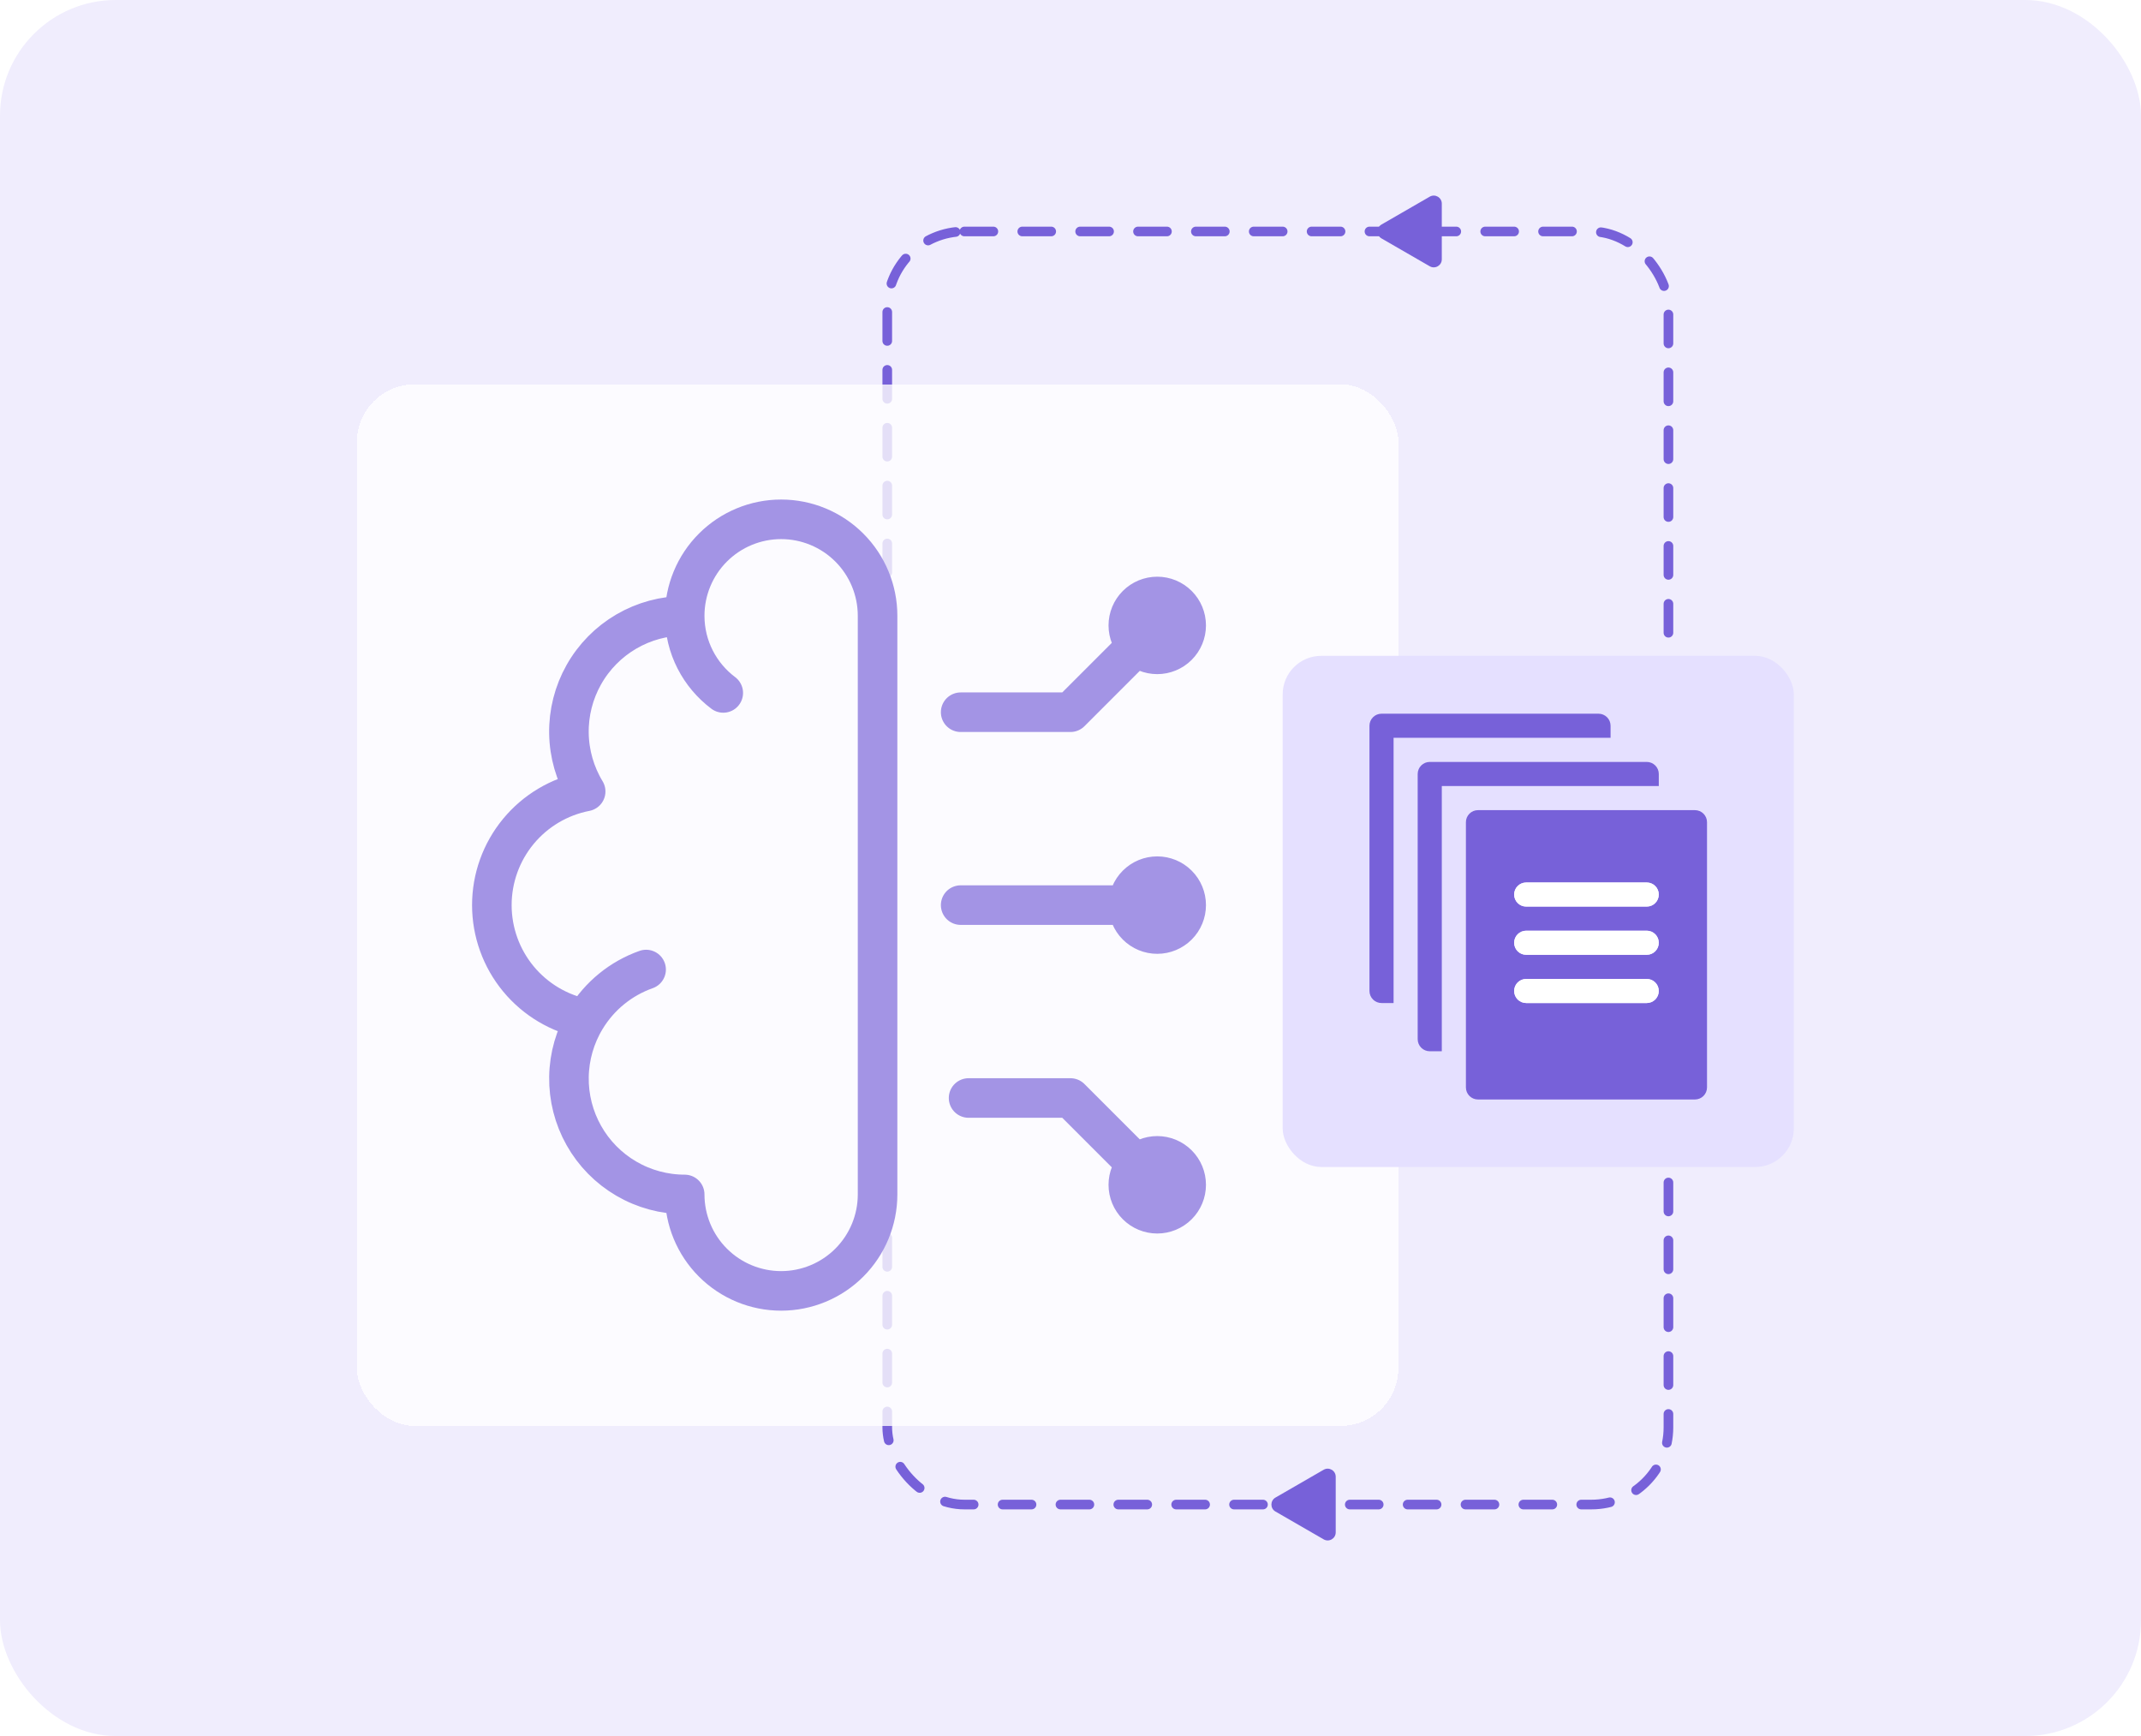 <svg width="222" height="180" viewBox="0 0 222 180" fill="none" xmlns="http://www.w3.org/2000/svg">
<rect width="222" height="180" rx="12" fill="#F0EDFD"/>
<rect x="92" y="24" width="81" height="132" rx="8" stroke="#7761D9" stroke-linecap="round" stroke-dasharray="3 3"/>
<path d="M143.25 24.722C142.694 24.401 142.694 23.599 143.25 23.278L148.25 20.392C148.806 20.071 149.5 20.472 149.5 21.113V26.887C149.5 27.528 148.806 27.929 148.25 27.608L143.25 24.722Z" fill="#7761D9"/>
<path d="M132.25 156.722C131.694 156.401 131.694 155.599 132.25 155.278L137.25 152.392C137.806 152.071 138.5 152.472 138.5 153.113V158.887C138.5 159.528 137.806 159.929 137.25 159.608L132.25 156.722Z" fill="#7761D9"/>
<g filter="url(#filter0_dd_777_10257)">
<rect x="37" y="38" width="108" height="108" rx="6" fill="white" fill-opacity="0.8" shape-rendering="crispEdges"/>
<path d="M70.995 62C68.867 61.999 66.777 62.565 64.939 63.638C63.102 64.711 61.583 66.254 60.538 68.108C59.493 69.961 58.959 72.06 58.993 74.187C59.026 76.315 59.624 78.396 60.727 80.216C57.989 80.745 55.521 82.211 53.746 84.361C51.971 86.512 51 89.213 51 92.002C51 94.79 51.971 97.492 53.746 99.643C55.521 101.793 57.989 103.259 60.727 103.788M70.995 62C70.995 59.348 72.048 56.804 73.924 54.929C75.799 53.054 78.343 52 80.995 52C83.647 52 86.19 53.054 88.066 54.929C89.941 56.804 90.995 59.348 90.995 62V122C90.995 124.652 89.941 127.196 88.066 129.071C86.19 130.946 83.647 132 80.995 132C78.343 132 75.799 130.946 73.924 129.071C72.048 127.196 70.995 124.652 70.995 122C68.867 122 66.778 121.435 64.941 120.362C63.104 119.289 61.585 117.747 60.541 115.893C59.496 114.04 58.962 111.943 58.995 109.816C59.028 107.688 59.625 105.608 60.727 103.788M70.995 62C70.995 65.272 72.567 68.176 74.995 70M60.727 103.788C62.162 101.411 64.377 99.606 66.995 98.68M119.995 63L110.995 72H99.611M119.995 121L110.995 112H100.432M119.995 92H99.611M116.995 63C116.995 63.796 117.311 64.559 117.873 65.121C118.436 65.684 119.199 66 119.995 66C120.79 66 121.553 65.684 122.116 65.121C122.679 64.559 122.995 63.796 122.995 63C122.995 62.204 122.679 61.441 122.116 60.879C121.553 60.316 120.79 60 119.995 60C119.199 60 118.436 60.316 117.873 60.879C117.311 61.441 116.995 62.204 116.995 63ZM116.995 121C116.995 120.204 117.311 119.441 117.873 118.879C118.436 118.316 119.199 118 119.995 118C120.79 118 121.553 118.316 122.116 118.879C122.679 119.441 122.995 120.204 122.995 121C122.995 121.796 122.679 122.559 122.116 123.121C121.553 123.684 120.79 124 119.995 124C119.199 124 118.436 123.684 117.873 123.121C117.311 122.559 116.995 121.796 116.995 121ZM116.995 92C116.995 92.796 117.311 93.559 117.873 94.121C118.436 94.684 119.199 95 119.995 95C120.79 95 121.553 94.684 122.116 94.121C122.679 93.559 122.995 92.796 122.995 92C122.995 91.204 122.679 90.441 122.116 89.879C121.553 89.316 120.79 89 119.995 89C119.199 89 118.436 89.316 117.873 89.879C117.311 90.441 116.995 91.204 116.995 92Z" stroke="#A394E5" stroke-width="4.103" stroke-linecap="round" stroke-linejoin="round"/>
</g>
<g filter="url(#filter1_dd_777_10257)">
<g clip-path="url(#clip0_777_10257)">
<rect x="133" y="66" width="53" height="53" rx="4" fill="#E5E0FF"/>
<path d="M175.75 82H153.25C152.918 82 152.601 82.132 152.366 82.366C152.132 82.6 152 82.918 152 83.25V110.75C152 111.081 152.132 111.399 152.366 111.634C152.601 111.868 152.918 112 153.25 112H175.75C176.081 112 176.399 111.868 176.634 111.634C176.868 111.399 177 111.081 177 110.75V83.25C177 82.918 176.868 82.6 176.634 82.366C176.399 82.132 176.081 82 175.75 82ZM172 100.75C172 101.44 171.44 102 170.75 102H158.25C157.56 102 157 101.44 157 100.75C157 100.06 157.56 99.5 158.25 99.5H170.75C171.44 99.5 172 100.06 172 100.75ZM172 95.75C172 96.44 171.44 97 170.75 97H158.25C157.56 97 157 96.44 157 95.75C157 95.06 157.56 94.5 158.25 94.5H170.75C171.44 94.5 172 95.06 172 95.75ZM172 90.75C172 91.44 171.44 92 170.75 92H158.25C157.56 92 157 91.44 157 90.75C157 90.06 157.56 89.5 158.25 89.5H170.75C171.44 89.5 172 90.06 172 90.75Z" fill="#7761D9"/>
<path d="M172 90.75C172 91.44 171.44 92 170.75 92H158.25C157.56 92 157 91.44 157 90.75C157 90.06 157.56 89.5 158.25 89.5H170.75C171.44 89.5 172 90.06 172 90.75Z" fill="white"/>
<path d="M172 95.75C172 96.44 171.44 97 170.75 97H158.25C157.56 97 157 96.44 157 95.75C157 95.06 157.56 94.5 158.25 94.5H170.75C171.44 94.5 172 95.06 172 95.75Z" fill="white"/>
<path d="M172 100.75C172 101.44 171.44 102 170.75 102H158.25C157.56 102 157 101.44 157 100.75C157 100.06 157.56 99.5 158.25 99.5H170.75C171.44 99.5 172 100.06 172 100.75Z" fill="white"/>
<path d="M144.5 99.5V74.5H167V73.25C167 72.918 166.868 72.6 166.634 72.366C166.399 72.132 166.081 72 165.75 72H143.25C142.918 72 142.601 72.132 142.366 72.366C142.132 72.6 142 72.918 142 73.25V100.75C142 101.081 142.132 101.399 142.366 101.634C142.601 101.868 142.918 102 143.25 102H144.5V99.5Z" fill="#7761D9"/>
<path d="M149.5 104.5V79.5H172V78.25C172 77.918 171.868 77.6 171.634 77.366C171.399 77.132 171.081 77 170.75 77H148.25C147.918 77 147.601 77.132 147.366 77.366C147.132 77.6 147 77.918 147 78.25V105.75C147 106.081 147.132 106.399 147.366 106.634C147.601 106.868 147.918 107 148.25 107H149.5V104.5Z" fill="#7761D9"/>
</g>
</g>
<defs>
<filter id="filter0_dd_777_10257" x="34.231" y="36.154" width="113.538" height="113.538" filterUnits="userSpaceOnUse" color-interpolation-filters="sRGB">
<feFlood flood-opacity="0" result="BackgroundImageFix"/>
<feColorMatrix in="SourceAlpha" type="matrix" values="0 0 0 0 0 0 0 0 0 0 0 0 0 0 0 0 0 0 127 0" result="hardAlpha"/>
<feOffset dy="0.923"/>
<feGaussianBlur stdDeviation="1.385"/>
<feComposite in2="hardAlpha" operator="out"/>
<feColorMatrix type="matrix" values="0 0 0 0 0 0 0 0 0 0 0 0 0 0 0 0 0 0 0.1 0"/>
<feBlend mode="normal" in2="BackgroundImageFix" result="effect1_dropShadow_777_10257"/>
<feColorMatrix in="SourceAlpha" type="matrix" values="0 0 0 0 0 0 0 0 0 0 0 0 0 0 0 0 0 0 127 0" result="hardAlpha"/>
<feMorphology radius="0.923" operator="erode" in="SourceAlpha" result="effect2_dropShadow_777_10257"/>
<feOffset dy="0.923"/>
<feGaussianBlur stdDeviation="0.923"/>
<feComposite in2="hardAlpha" operator="out"/>
<feColorMatrix type="matrix" values="0 0 0 0 0 0 0 0 0 0 0 0 0 0 0 0 0 0 0.1 0"/>
<feBlend mode="normal" in2="effect1_dropShadow_777_10257" result="effect2_dropShadow_777_10257"/>
<feBlend mode="normal" in="SourceGraphic" in2="effect2_dropShadow_777_10257" result="shape"/>
</filter>
<filter id="filter1_dd_777_10257" x="130" y="64" width="59" height="59" filterUnits="userSpaceOnUse" color-interpolation-filters="sRGB">
<feFlood flood-opacity="0" result="BackgroundImageFix"/>
<feColorMatrix in="SourceAlpha" type="matrix" values="0 0 0 0 0 0 0 0 0 0 0 0 0 0 0 0 0 0 127 0" result="hardAlpha"/>
<feOffset dy="1"/>
<feGaussianBlur stdDeviation="1.5"/>
<feComposite in2="hardAlpha" operator="out"/>
<feColorMatrix type="matrix" values="0 0 0 0 0 0 0 0 0 0 0 0 0 0 0 0 0 0 0.1 0"/>
<feBlend mode="normal" in2="BackgroundImageFix" result="effect1_dropShadow_777_10257"/>
<feColorMatrix in="SourceAlpha" type="matrix" values="0 0 0 0 0 0 0 0 0 0 0 0 0 0 0 0 0 0 127 0" result="hardAlpha"/>
<feMorphology radius="1" operator="erode" in="SourceAlpha" result="effect2_dropShadow_777_10257"/>
<feOffset dy="1"/>
<feGaussianBlur stdDeviation="1"/>
<feComposite in2="hardAlpha" operator="out"/>
<feColorMatrix type="matrix" values="0 0 0 0 0 0 0 0 0 0 0 0 0 0 0 0 0 0 0.1 0"/>
<feBlend mode="normal" in2="effect1_dropShadow_777_10257" result="effect2_dropShadow_777_10257"/>
<feBlend mode="normal" in="SourceGraphic" in2="effect2_dropShadow_777_10257" result="shape"/>
</filter>
<clipPath id="clip0_777_10257">
<rect x="133" y="66" width="53" height="53" rx="4" fill="white"/>
</clipPath>
</defs>
</svg>
